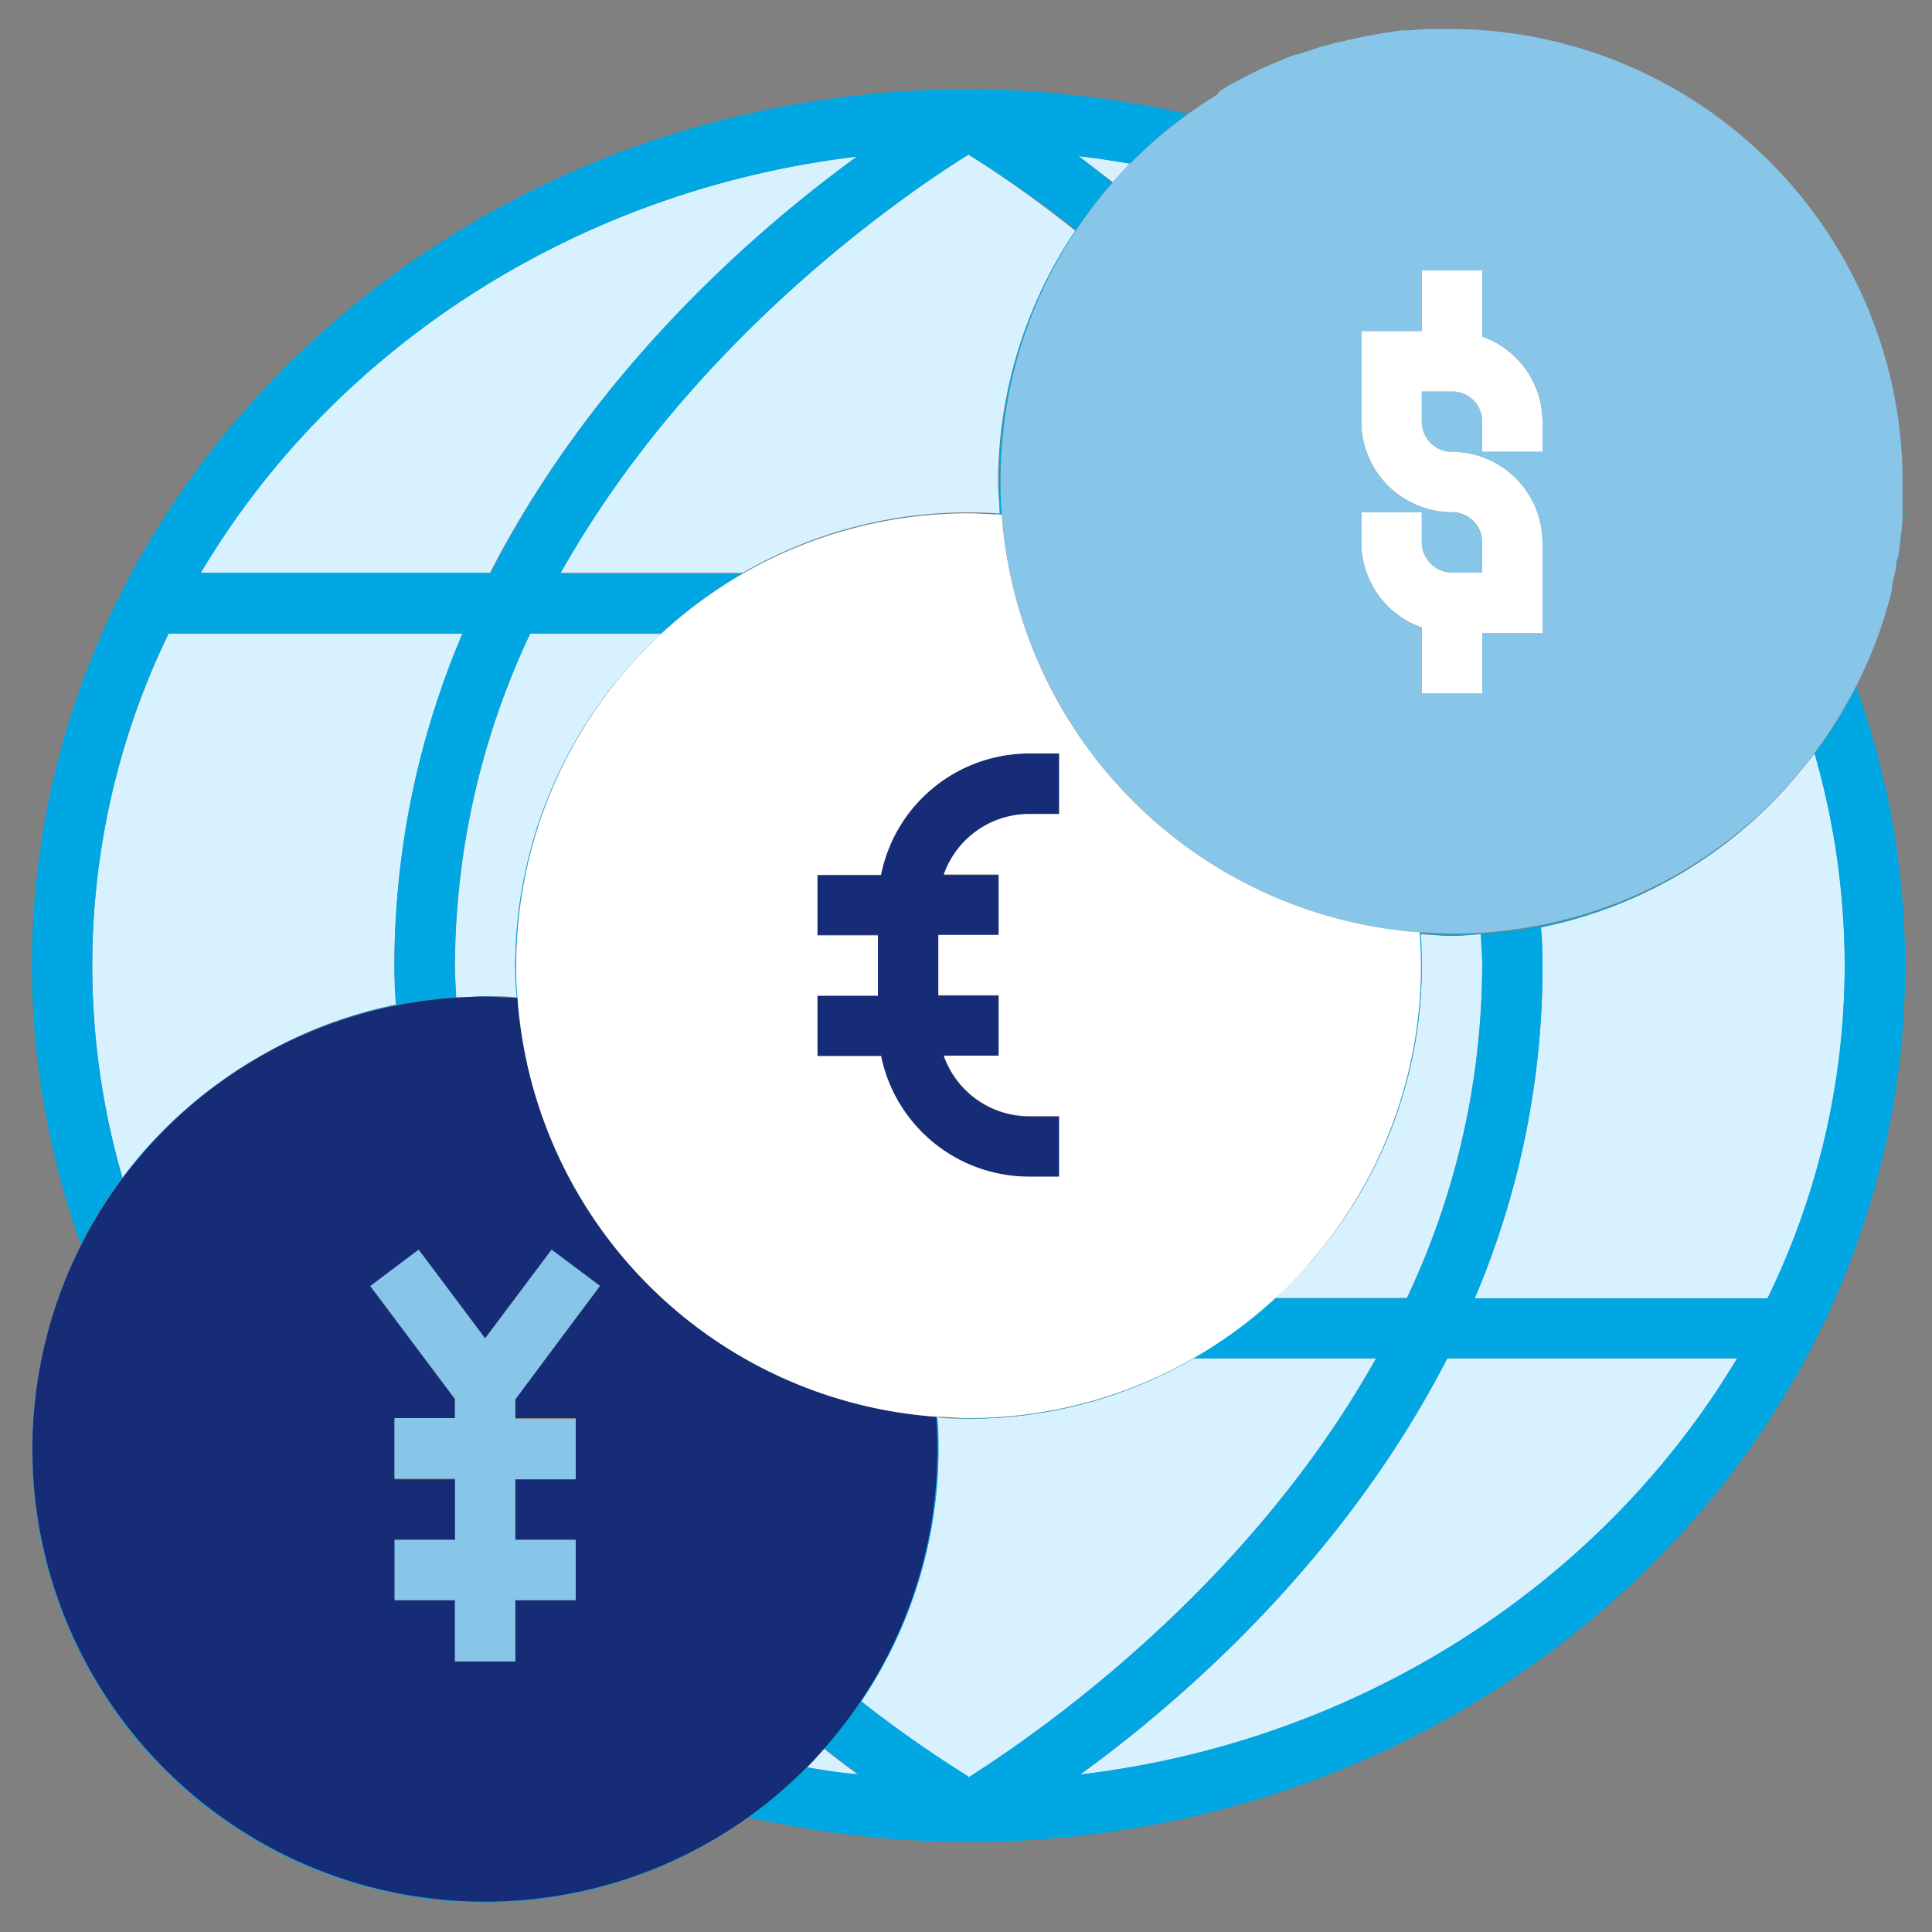 <svg id="Layer_1" data-name="Layer 1" xmlns="http://www.w3.org/2000/svg" width="100" height="100" viewBox="0 0 100 100"><rect x="0" y="0" width="100" height="100" fill="#808080" stroke="none"/><defs><style>.cls-1{fill:#d8f1ff;}.cls-2{fill:#00a7e2;}.cls-3{fill:none;}.cls-4{fill:#88c6e9;}.cls-5{fill:#fff;}.cls-6{fill:#172c77;}</style></defs><g id="Group_1923" data-name="Group 1923"><path id="Path_1016" data-name="Path 1016" class="cls-1" d="M41.78,91.48c.88.15,1.77.29,2.66.39-.57-.41-1.17-.86-1.78-1.35C42.37,90.84,42.08,91.17,41.78,91.48Z"/><path id="Path_1017" data-name="Path 1017" class="cls-1" d="M55.91,91.85c14.63-1.74,27.12-10,34-21.54h-15C69.57,80.71,61.23,88,55.91,91.85Z"/><path id="Path_1018" data-name="Path 1018" class="cls-1" d="M79.76,48c0,.67.08,1.34.08,2a43.84,43.84,0,0,1-3.51,17.2h15.2A39.43,39.43,0,0,0,93.92,39c-.35.47-.73.92-1.11,1.36l-.26.3-.08.09A23.45,23.45,0,0,1,79.76,48Z"/><path id="Path_1019" data-name="Path 1019" class="cls-1" d="M67.49,65.69l-.12.14-.65.67-.18.17-.52.51h6.8A40.47,40.47,0,0,0,76.72,50c0-.55,0-1.09-.07-1.64-.49,0-1,.08-1.49.08s-1.09-.05-1.63-.09c0,.55.06,1.1.06,1.65a23.24,23.24,0,0,1-5.38,14.88l0,0C68,65.17,67.73,65.44,67.49,65.69Z"/><path id="Path_1020" data-name="Path 1020" class="cls-1" d="M71.22,70.31H61.78a23.14,23.14,0,0,1-11.65,3.12c-.55,0-1.09,0-1.63-.08,0,.56.07,1.1.07,1.65a23.39,23.39,0,0,1-4,13.06A62.76,62.76,0,0,0,50.13,92C53.13,90.09,64.36,82.58,71.22,70.31Z"/><path id="Path_1021" data-name="Path 1021" class="cls-1" d="M20.49,52c0-.67-.08-1.34-.08-2a44,44,0,0,1,3.53-17.2H8.73A39.32,39.32,0,0,0,6.35,61,23.49,23.49,0,0,1,20.49,52Z"/><path id="Path_1022" data-name="Path 1022" class="cls-1" d="M23.55,50c0,.55,0,1.09.06,1.64.49,0,1-.08,1.5-.08s1.09,0,1.65.07c0-.54-.09-1.08-.09-1.63a23.41,23.41,0,0,1,7.56-17.2H27.44A40.6,40.6,0,0,0,23.55,50Z"/><path id="Path_1023" data-name="Path 1023" class="cls-1" d="M58.49,8.47c-.89-.15-1.77-.29-2.66-.39l1.78,1.36C57.9,9.11,58.18,8.78,58.49,8.47Z"/><path id="Path_1024" data-name="Path 1024" class="cls-1" d="M29,29.65h9.44a23.25,23.25,0,0,1,11.65-3.13q.82,0,1.65.06c0-.54-.08-1.08-.08-1.63a23.26,23.26,0,0,1,4-13A60.73,60.73,0,0,0,50.13,8C47.13,9.87,35.91,17.38,29,29.65Z"/><path id="Path_1025" data-name="Path 1025" class="cls-1" d="M44.36,8.1c-14.64,1.75-27.12,10-34,21.55h15C30.7,19.25,39,12,44.36,8.1Z"/><path id="Path_1026" data-name="Path 1026" class="cls-2" d="M98.58,26.23c0,.18,0,.37,0,.55C98.55,26.6,98.56,26.41,98.58,26.23Z"/><path id="Path_1027" data-name="Path 1027" class="cls-2" d="M98.61,25v0Z"/><path id="Path_1028" data-name="Path 1028" class="cls-2" d="M98.46,27.54c0,.18,0,.36-.07.53C98.42,27.9,98.44,27.72,98.46,27.54Z"/><path id="Path_1029" data-name="Path 1029" class="cls-2" d="M98,30.34c0,.06,0,.12,0,.18S98,30.4,98,30.34Z"/><path id="Path_1030" data-name="Path 1030" class="cls-2" d="M92.54,40.65l.27-.31Z"/><path id="Path_1031" data-name="Path 1031" class="cls-2" d="M98.27,28.88c0,.15,0,.29-.07.43C98.22,29.17,98.25,29,98.27,28.88Z"/><path id="Path_1032" data-name="Path 1032" class="cls-2" d="M75.16,1.5c-.38,0-.75,0-1.12,0q.57,0,1.14,0Z"/><path id="Path_1033" data-name="Path 1033" class="cls-2" d="M63.15,4.83l.77-.44Z"/><path id="Path_1034" data-name="Path 1034" class="cls-2" d="M66.12,3.32c.33-.14.66-.27,1-.39C66.78,3.05,66.45,3.18,66.12,3.32Z"/><path id="Path_1035" data-name="Path 1035" class="cls-2" d="M65.18,3.75c.25-.12.51-.24.76-.34C65.69,3.51,65.43,3.63,65.18,3.75Z"/><path id="Path_1036" data-name="Path 1036" class="cls-2" d="M64.24,4.22l.62-.32Z"/><path id="Path_1037" data-name="Path 1037" class="cls-2" d="M62.13,5.48,63,4.9C62.73,5.08,62.43,5.28,62.13,5.48Z"/><path id="Path_1038" data-name="Path 1038" class="cls-2" d="M71.63,1.77c.36-.06.73-.1,1.1-.14C72.36,1.67,72,1.71,71.63,1.77Z"/><path id="Path_1039" data-name="Path 1039" class="cls-2" d="M68.33,2.52c.32-.1.63-.19,1-.27C69,2.33,68.65,2.43,68.33,2.52Z"/><path id="Path_1040" data-name="Path 1040" class="cls-2" d="M72.88,1.61l1-.07C73.55,1.55,73.21,1.58,72.88,1.61Z"/><path id="Path_1041" data-name="Path 1041" class="cls-2" d="M69.38,2.23c.73-.19,1.49-.34,2.25-.46A20.85,20.85,0,0,0,69.38,2.23Z"/><path id="Path_1042" data-name="Path 1042" class="cls-2" d="M67.22,2.89c.31-.11.62-.22.94-.31Z"/><path id="Path_1043" data-name="Path 1043" class="cls-2" d="M95.48,50a39.41,39.41,0,0,1-4,17.2H76.33A43.84,43.84,0,0,0,79.84,50c0-.68,0-1.35-.08-2a23.45,23.45,0,0,0,12.7-7.23,23.32,23.32,0,0,1-17.26,7.6c-.58,0-1.15,0-1.72-.07,0,.57.07,1.14.07,1.72a23.3,23.3,0,0,1-5.34,14.88A23.26,23.26,0,0,0,73.59,50c0-.55,0-1.1-.06-1.65.54,0,1.08.09,1.63.09s1-.05,1.49-.09c0,.56.07,1.09.07,1.65a40.47,40.47,0,0,1-3.9,17.2H66l.52-.51a23.33,23.33,0,0,1-16.41,6.72c-.56,0-1.12,0-1.67-.07,0,.56.06,1.11.06,1.68A23.42,23.42,0,1,1,25.11,51.58h0c.56,0,1.12,0,1.67.07,0-.55-.06-1.11-.06-1.67A23.41,23.41,0,0,1,50.13,26.56h0c.58,0,1.15,0,1.72.07,0-.57-.07-1.14-.07-1.72A23.39,23.39,0,0,1,62,5.54l-.52.36A52.47,52.47,0,0,0,50.13,4.62C23.4,4.62,1.65,25,1.65,50A42.85,42.85,0,0,0,4.19,64.43,23.42,23.42,0,0,0,38.74,94.06a52.61,52.61,0,0,0,11.39,1.28C76.87,95.34,98.61,75,98.61,50a42.36,42.36,0,0,0-2.54-14.45A24,24,0,0,1,93.92,39,39.78,39.78,0,0,1,95.48,50ZM26.67,50c0,.55,0,1.09.08,1.63-.55,0-1.09-.07-1.64-.07s-1,.05-1.5.08c0-.55-.07-1.09-.07-1.64a40.47,40.47,0,0,1,3.9-17.2h6.79A23.41,23.41,0,0,0,26.67,50ZM58.49,8.47c-.31.31-.59.64-.88,1L55.83,8.08c.89.1,1.77.24,2.66.39ZM55.68,11.9A23.26,23.26,0,0,0,51.7,25c0,.56,0,1.09.08,1.63-.55,0-1.11-.06-1.65-.06a23.25,23.25,0,0,0-11.65,3.13H29C35.91,17.38,47.13,9.87,50.13,8a60.73,60.73,0,0,1,5.55,3.89ZM44.36,8.1C39,12,30.7,19.25,25.4,29.65h-15c6.85-11.55,19.33-19.8,34-21.55ZM8.73,32.78H23.94A43.78,43.78,0,0,0,20.42,50c0,.68,0,1.35.08,2A23.44,23.44,0,0,0,6.35,61,39.4,39.4,0,0,1,8.73,32.77Zm33.05,58.7c.31-.31.59-.64.88-1,.62.49,1.21.94,1.78,1.35C43.55,91.77,42.66,91.63,41.78,91.48Zm8.34.46a62.51,62.51,0,0,1-5.54-3.88,23.39,23.39,0,0,0,4-13.06c0-.55,0-1.09-.07-1.65.54,0,1.08.08,1.63.08a23.14,23.14,0,0,0,11.65-3.12h9.44C64.36,82.58,53.13,90.09,50.12,92Zm5.79-.09c5.32-3.88,13.66-11.14,19-21.54h15C83,81.86,70.54,90.11,55.91,91.85Z"/><path id="Path_1044" data-name="Path 1044" class="cls-2" d="M67.49,65.69c.24-.25.46-.52.68-.78C68,65.17,67.73,65.43,67.49,65.69Z"/><path id="Path_1045" data-name="Path 1045" class="cls-2" d="M67.37,65.82c-.21.23-.43.46-.65.68C66.94,66.28,67.16,66.05,67.37,65.82Z"/><path id="Path_1046" data-name="Path 1046" class="cls-3" d="M98.4,28.07c0,.27-.08.54-.13.81C98.32,28.61,98.36,28.34,98.4,28.07Z"/><path id="Path_1047" data-name="Path 1047" class="cls-3" d="M67.12,2.93l.1,0Z"/><path id="Path_1048" data-name="Path 1048" class="cls-3" d="M98.61,25.15c0,.36,0,.72,0,1.08Z"/><path id="Path_1049" data-name="Path 1049" class="cls-3" d="M98.53,26.78c0,.26,0,.51-.07.76C98.49,27.29,98.51,27,98.53,26.78Z"/><path id="Path_1050" data-name="Path 1050" class="cls-3" d="M68.16,2.58l.17-.06Z"/><path id="Path_1051" data-name="Path 1051" class="cls-3" d="M69.29,2.25l.09,0Z"/><path id="Path_1052" data-name="Path 1052" class="cls-3" d="M72.73,1.63l.15,0Z"/><path id="Path_1054" data-name="Path 1054" class="cls-3" d="M73.89,1.53h0Z"/><path id="Path_1055" data-name="Path 1055" class="cls-3" d="M65.94,3.4l.18-.08Z"/><path id="Path_1056" data-name="Path 1056" class="cls-3" d="M98.19,29.31c-.06.34-.13.69-.22,1C98.06,30,98.13,29.65,98.19,29.31Z"/><path id="Path_1057" data-name="Path 1057" class="cls-3" d="M96.07,35.52h0a23.5,23.5,0,0,0,1.86-5A23.5,23.5,0,0,1,96.07,35.52Z"/><path id="Path_1058" data-name="Path 1058" class="cls-3" d="M62.05,5.54l.08-.06Z"/><path id="Path_1059" data-name="Path 1059" class="cls-3" d="M63,4.9l.11-.07Z"/><path id="Path_1060" data-name="Path 1060" class="cls-3" d="M98.61,24.93v0A23.41,23.41,0,0,0,75.2,1.5h0A23.47,23.47,0,0,1,98.61,24.93Z"/><path id="Path_1061" data-name="Path 1061" class="cls-3" d="M63.92,4.39l.32-.17Z"/><path id="Path_1062" data-name="Path 1062" class="cls-3" d="M64.86,3.9l.32-.15Z"/><path id="Path_1063" data-name="Path 1063" class="cls-1" d="M92.47,40.73l.07-.09Z"/><path id="Path_1064" data-name="Path 1064" class="cls-1" d="M93.91,39c-.35.47-.72.92-1.1,1.36.38-.44.76-.89,1.1-1.36Z"/><path id="Path_1065" data-name="Path 1065" class="cls-4" d="M75.16,29.65h1.56V28.08a1.56,1.56,0,0,0-1.56-1.56,4.68,4.68,0,0,1-1.48-.24l-.09.24v1.56A1.57,1.57,0,0,0,75.16,29.65Z"/><path id="Path_1066" data-name="Path 1066" class="cls-4" d="M75.16,20.26H73.59v1.57a1.56,1.56,0,0,0,1.57,1.56,4.33,4.33,0,0,1,1.47.25l.09-.25V21.83A1.58,1.58,0,0,0,75.16,20.26Z"/><path id="Path_1067" data-name="Path 1067" class="cls-5" d="M73.59,32.48V35.9h3.13V32.78h3.12v-4.7a4.69,4.69,0,0,0-3.21-4.45,4.57,4.57,0,0,0-1.47-.24,1.56,1.56,0,0,1-1.57-1.56V20.26h1.57a1.56,1.56,0,0,1,1.56,1.57v1.56h3.12V21.83a4.67,4.67,0,0,0-3.12-4.41V14H73.59v3.13H70.46v4.69a4.7,4.7,0,0,0,4.7,4.69,1.56,1.56,0,0,1,1.56,1.56v1.57H75.16a1.57,1.57,0,0,1-1.57-1.57V26.52H70.46v1.56A4.68,4.68,0,0,0,73.59,32.48Z"/><path id="Path_1068" data-name="Path 1068" class="cls-1" d="M67.37,65.83l.12-.14Z"/><path id="Path_1069" data-name="Path 1069" class="cls-1" d="M68.21,64.86l0,0Z"/><path id="Path_1070" data-name="Path 1070" class="cls-1" d="M66.72,66.5l-.18.17Z"/><path id="Path_1071" data-name="Path 1071" class="cls-6" d="M53.26,60.93h1.57V57.79H53.26a4.67,4.67,0,0,1-4.4-3.12H51.7V51.54H48.57V48.42H51.7V45.29H48.86a4.69,4.69,0,0,1,4.4-3.13h1.57V39H53.26a7.84,7.84,0,0,0-7.66,6.26H42.31v3.13h3.13v3.12H42.31v3.13H45.6A7.83,7.83,0,0,0,53.26,60.93Z"/><path id="Path_1072" data-name="Path 1072" class="cls-4" d="M75.18,1.5q-.57,0-1.14,0h-.15l-1,.07-.15,0c-.37,0-.73.08-1.1.14-.76.12-1.51.27-2.25.46l-.09,0-1,.27-.17.06-.94.31-.1,0c-.34.12-.67.26-1,.4l-.18.07-.76.34-.32.16-.62.32-.32.17c-.26.14-.51.29-.76.44L63,4.9c-.3.18-.61.38-.9.58l-.09.06A23.37,23.37,0,0,0,51.79,24.91c0,.58,0,1.15.07,1.72A23.42,23.42,0,0,0,73.48,48.26c.57,0,1.14.06,1.72.06a23.34,23.34,0,0,0,17.27-7.6.6.6,0,0,1,.08-.08l.26-.31c.38-.44.76-.89,1.11-1.36h0a24,24,0,0,0,2.15-3.45h0a23,23,0,0,0,1.86-5c0-.07,0-.13,0-.19.08-.34.15-.68.22-1,0-.15,0-.29.07-.43s.09-.54.13-.81,0-.36.07-.53l.06-.76c0-.19,0-.37,0-.55q0-.54,0-1.08v-.22A23.47,23.47,0,0,0,75.18,1.5ZM70.46,28.08V26.52h3.13l.09-.24a4.7,4.7,0,0,1-3.22-4.45V17.14h3.13V14h3.13v3.41a4.68,4.68,0,0,1,3.12,4.41v1.56H76.72l-.09.25a4.67,4.67,0,0,1,3.21,4.45v4.69H76.72V35.9H73.59V32.49A4.7,4.7,0,0,1,70.46,28.08Z"/><path id="Path_1073" data-name="Path 1073" class="cls-6" d="M48.46,73.33A23.42,23.42,0,0,1,26.78,51.65c-.55,0-1.11-.06-1.67-.06A23.42,23.42,0,1,0,48.52,75C48.52,74.44,48.5,73.89,48.46,73.33Zm-28,9.49V79.7h3.13V76.57H20.42V73.43h3.13v-1l-4.38-5.85,2.5-1.87,3.44,4.59,3.44-4.59,2.5,1.87L26.67,72.4v1H29.8v3.14H26.67V79.7H29.8v3.12H26.67V86H23.55V82.82Z"/><path id="Path_1074" data-name="Path 1074" class="cls-4" d="M31.05,66.55l-2.5-1.87-3.44,4.59-3.44-4.59-2.5,1.88,4.38,5.84v1H20.42v3.13h3.13V79.7H20.42v3.12h3.13V86h3.12V82.82H29.8V79.7H26.67V76.57H29.8V73.44H26.67v-1Z"/><path id="Path_1075" data-name="Path 1075" class="cls-5" d="M73.48,48.26A23.42,23.42,0,0,1,51.85,26.63c-.57,0-1.14-.06-1.72-.06A23.41,23.41,0,0,0,26.72,50h0c0,.56,0,1.12.07,1.67A23.4,23.4,0,0,0,48.46,73.33c.55,0,1.11.07,1.68.07a23.39,23.39,0,0,0,16.41-6.72l.18-.17c.22-.22.43-.45.64-.68l.13-.13c.23-.26.46-.52.68-.79l0,0A23.37,23.37,0,0,0,73.55,50C73.55,49.4,73.52,48.83,73.48,48.26ZM45.6,54.67H42.31V51.54h3.13V48.42H42.31V45.29H45.6A7.82,7.82,0,0,1,53.25,39h1.57v3.13H53.25a4.69,4.69,0,0,0-4.4,3.13h2.84v3.13H48.57v3.12h3.12v3.13H48.85a4.69,4.69,0,0,0,4.4,3.13h1.57v3.13H53.25a7.82,7.82,0,0,1-7.65-6.26Z"/></g></svg>